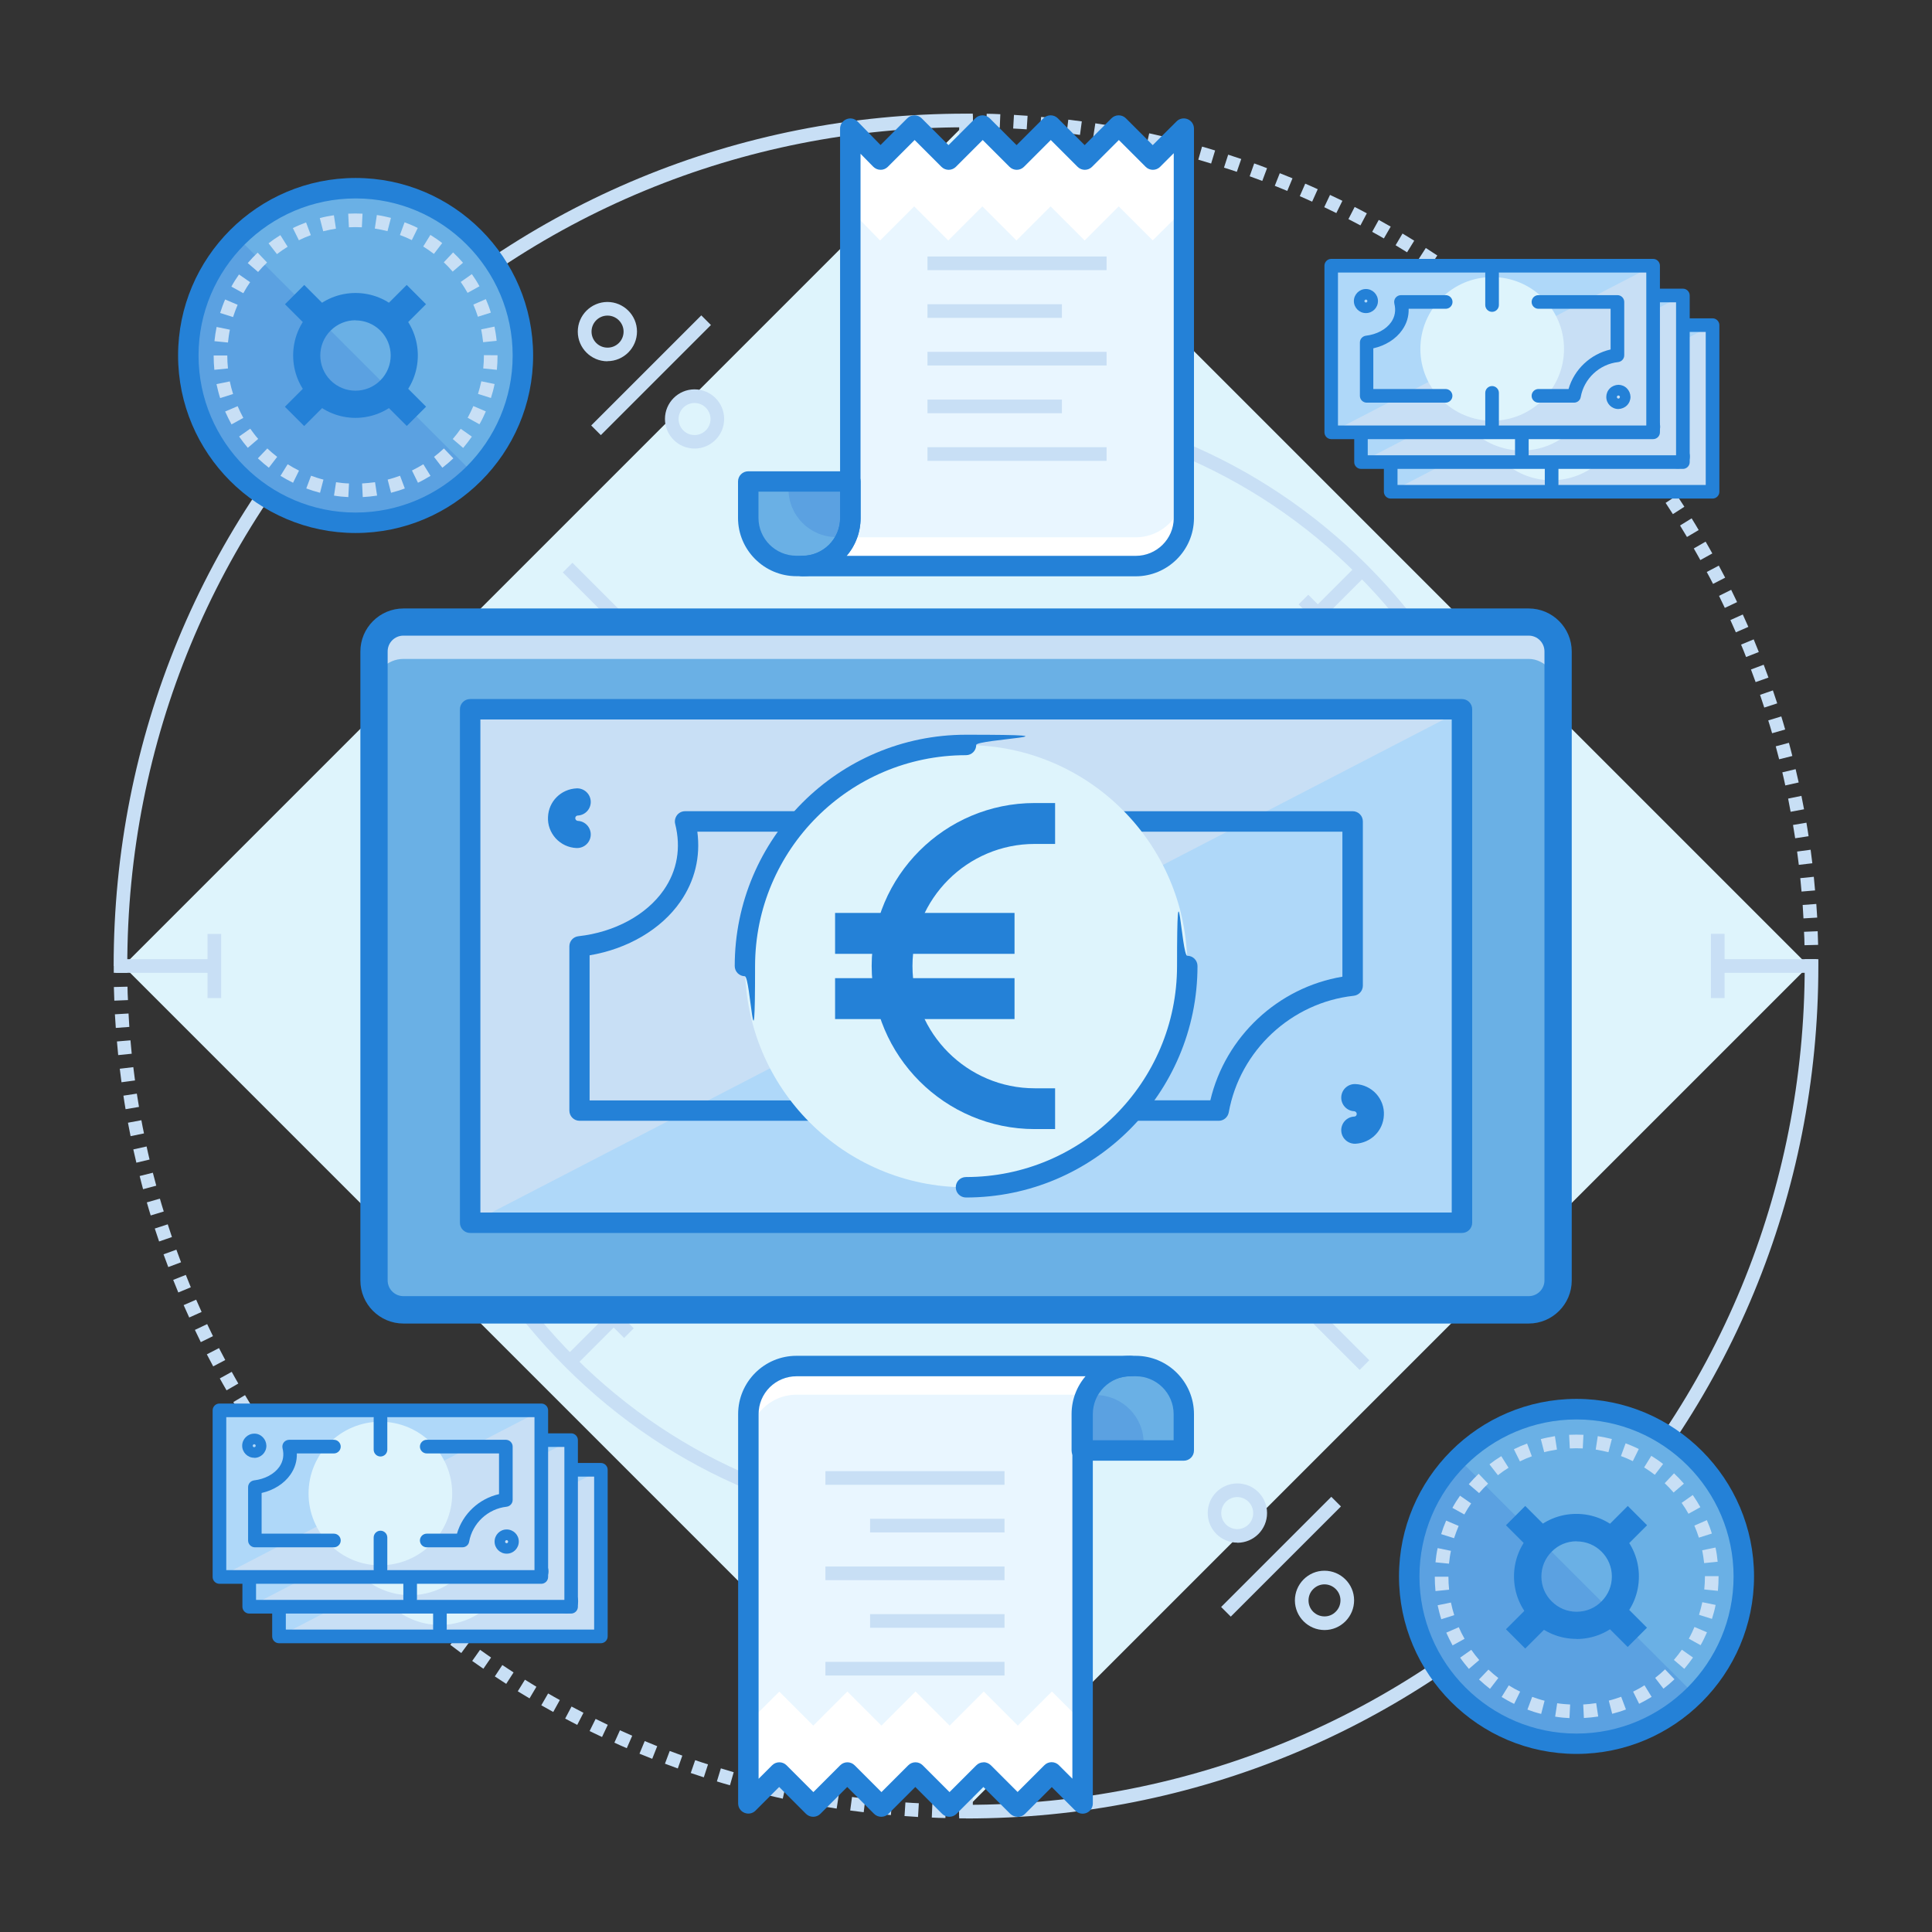 <svg xmlns="http://www.w3.org/2000/svg" viewBox="0 0 1700 1700"><rect x="0" y="0" width="1700" height="1700" fill="#333333" stroke="none"/><defs><style>      .cls-1 {        fill: #5ba1e1;      }      .cls-2 {        fill: #def4fc;      }      .cls-3 {        fill: #e9f6ff;      }      .cls-4 {        fill: #afd8f9;      }      .cls-5 {        fill: #2481d7;      }      .cls-6 {        fill: #fff;      }      .cls-7 {        fill: #6ab0e5;      }      .cls-8 {        fill: #c8dff5;      }    </style></defs><g><g id="Layer_1"><rect class="cls-2" x="325.7" y="325.6" width="1048.7" height="1048.7" transform="translate(-352.1 850) rotate(-45)"></rect><path class="cls-8" d="M1348.9,850h-12v-.4c0-130-50.7-252.2-142.7-344.1-91.9-91.9-214.1-142.4-344-142.4h-.2v-12h.2c133.1,0,258.3,51.8,352.5,145.9,94.2,94.2,146.1,219.4,146.2,352.6v.4Z"></path><path class="cls-8" d="M849.9,1348.8c-133.2,0-258.3-51.8-352.5-146-94.2-94.2-146.1-219.4-146.2-352.6v-.3h12v.3c0,130,50.7,252.2,142.7,344.1,91.9,91.9,214.1,142.4,344,142.4h.2v12h-.2Z"></path><rect class="cls-8" x="844" y="354.2" width="12" height="57.6"></rect><rect class="cls-8" x="831.3" y="405.8" width="37.4" height="12"></rect><rect class="cls-8" x="844" y="1288.2" width="12" height="57.6"></rect><rect class="cls-8" x="831.3" y="1282.2" width="37.4" height="12"></rect><rect class="cls-8" x="354.3" y="844" width="57.6" height="12"></rect><rect class="cls-8" x="405.8" y="831.3" width="12" height="37.4"></rect><rect class="cls-8" x="1288.2" y="844" width="57.6" height="12"></rect><rect class="cls-8" x="1282.2" y="831.3" width="12" height="37.4"></rect><rect class="cls-8" x="513.8" y="491" width="12" height="57.6" transform="translate(-215.3 519.8) rotate(-45)"></rect><rect class="cls-8" x="1174.2" y="1151.4" width="12" height="57.6" transform="translate(-488.8 1180.8) rotate(-45)"></rect><rect class="cls-8" x="491" y="1174.2" width="57.6" height="12" transform="translate(-682 712.6) rotate(-45)"></rect><rect class="cls-8" x="534.2" y="1141.1" width="12" height="37.4" transform="translate(-661.9 721.7) rotate(-45)"></rect><rect class="cls-8" x="1151.4" y="513.8" width="57.6" height="12" transform="translate(-21.9 986.6) rotate(-45)"></rect><rect class="cls-8" x="1153.9" y="521.5" width="12" height="37.4" transform="translate(-42 979) rotate(-45)"></rect><path class="cls-8" d="M100,850c0-200.4,77.9-388.7,219.6-530.4,141.6-141.6,329.9-219.6,530.2-219.6h.2v12h-.2c-197.1,0-382.4,76.7-521.7,216.1-139.4,139.4-216.2,324.8-216.1,521.9h-12Z"></path><path class="cls-8" d="M850.2,1600.1h-.3v-12h.3c197.1,0,382.3-76.7,521.7-216.1,139.4-139.4,216.1-324.8,216.1-522h12c0,200.4-77.9,388.8-219.6,530.5-141.6,141.6-329.9,219.6-530.2,219.6Z"></path><rect class="cls-8" x="850" y="100" width="6" height="12"></rect><path class="cls-8" d="M1587.8,831.7c0-3.9-.2-7.9-.4-11.8l12-.5c.2,4,.3,8,.4,12l-12,.3ZM1586.9,808.1c-.2-3.9-.5-7.9-.7-11.8l12-.9c.3,4,.5,8,.8,12l-12,.7ZM1585.2,784.5c-.3-3.9-.7-7.9-1.1-11.8l11.9-1.2c.4,4,.8,8,1.1,12l-11.9,1ZM1582.8,761c-.5-3.9-1-7.8-1.5-11.7l11.9-1.6c.5,4,1,7.9,1.5,11.9l-11.9,1.4ZM1579.6,737.6c-.6-3.9-1.2-7.8-1.9-11.7l11.8-2c.7,3.9,1.3,7.9,1.9,11.9l-11.8,1.8ZM1575.6,714.3c-.7-3.9-1.5-7.8-2.2-11.6l11.7-2.4c.8,3.9,1.6,7.9,2.3,11.8l-11.8,2.2ZM1570.9,691.1c-.8-3.9-1.7-7.7-2.6-11.5l11.7-2.8c.9,3.9,1.8,7.8,2.7,11.7l-11.7,2.6ZM1565.5,668.1c-1-3.8-2-7.6-3-11.4l11.6-3.1c1,3.9,2.1,7.7,3,11.6l-11.6,2.9ZM1559.3,645.2c-1.1-3.8-2.2-7.6-3.4-11.3l11.5-3.5c1.2,3.8,2.3,7.7,3.4,11.5l-11.5,3.3ZM1552.4,622.6c-1.2-3.8-2.5-7.5-3.7-11.2l11.3-3.9c1.3,3.8,2.6,7.6,3.8,11.4l-11.4,3.7ZM1544.8,600.2c-1.3-3.7-2.7-7.4-4.1-11.1l11.2-4.2c1.4,3.7,2.8,7.5,4.2,11.3l-11.3,4ZM1536.4,578.1c-1.4-3.7-2.9-7.3-4.4-10.9l11.1-4.6c1.5,3.7,3,7.4,4.5,11.1l-11.1,4.4ZM1527.4,556.4c-1.6-3.6-3.2-7.2-4.8-10.8l10.9-4.9c1.6,3.6,3.3,7.3,4.9,10.9l-11,4.8ZM1517.7,534.9c-1.7-3.6-3.4-7.1-5.1-10.6l10.7-5.3c1.8,3.6,3.5,7.2,5.2,10.8l-10.8,5.1ZM1507.3,513.7c-1.8-3.5-3.6-7-5.5-10.4l10.6-5.6c1.9,3.5,3.7,7.1,5.6,10.6l-10.7,5.5ZM1496.2,492.9c-1.9-3.4-3.8-6.9-5.8-10.3l10.4-6c2,3.5,4,6.9,5.9,10.4l-10.5,5.8ZM1484.4,472.5c-2-3.4-4.1-6.7-6.1-10.1l10.2-6.3c2.1,3.4,4.2,6.8,6.2,10.3l-10.3,6.1ZM1472,452.4c-2.1-3.3-4.3-6.6-6.4-9.9l10-6.6c2.2,3.3,4.4,6.7,6.5,10l-10.1,6.5ZM1459,432.7c-2.2-3.2-4.5-6.5-6.8-9.7l9.8-6.9c2.3,3.3,4.6,6.5,6.9,9.8l-9.9,6.8ZM1445.3,413.5c-2.3-3.2-4.7-6.3-7.1-9.5l9.5-7.2c2.4,3.2,4.8,6.4,7.2,9.6l-9.7,7.1ZM1431,394.7c-2.4-3.1-4.9-6.2-7.4-9.2l9.3-7.5c2.5,3.1,5,6.2,7.5,9.4l-9.4,7.4ZM1416.1,376.3c-2.5-3-5.1-6-7.7-9l9.1-7.8c2.6,3,5.2,6.1,7.8,9.1l-9.2,7.7ZM1400.7,358.4c-2.6-2.9-5.3-5.9-7.9-8.8l8.8-8.1c2.7,2.9,5.4,5.9,8.1,8.9l-8.9,8ZM1384.6,341c-2.7-2.9-5.5-5.7-8.2-8.5l8.5-8.4c2.8,2.9,5.6,5.7,8.4,8.6l-8.7,8.3ZM1368,324.2c-2.8-2.8-5.6-5.5-8.5-8.2l8.3-8.7c2.9,2.8,5.8,5.6,8.6,8.4l-8.4,8.5ZM1350.9,307.9c-2.9-2.7-5.8-5.3-8.8-8l8-8.9c3,2.7,5.9,5.4,8.9,8.1l-8.1,8.8ZM1333.3,292.1c-3-2.6-6-5.1-9-7.7l7.7-9.2c3.1,2.6,6.1,5.2,9.1,7.8l-7.8,9.1ZM1315.2,276.9c-3.1-2.5-6.1-4.9-9.2-7.4l7.4-9.4c3.2,2.5,6.3,5,9.4,7.5l-7.6,9.3ZM1296.6,262.2c-3.1-2.4-6.3-4.8-9.5-7.1l7.1-9.7c3.2,2.4,6.4,4.8,9.6,7.2l-7.3,9.5ZM1277.5,248.2c-3.2-2.3-6.5-4.6-9.7-6.8l6.8-9.9c3.3,2.3,6.6,4.6,9.9,6.9l-6.9,9.8ZM1258,234.8c-3.3-2.2-6.6-4.3-9.9-6.5l6.5-10.1c3.4,2.2,6.7,4.4,10.1,6.6l-6.6,10ZM1238.1,222c-3.4-2.1-6.7-4.1-10.1-6.2l6.1-10.3c3.4,2.1,6.9,4.1,10.3,6.3l-6.3,10.2ZM1217.7,209.8c-3.4-2-6.9-3.9-10.3-5.8l5.8-10.5c3.5,1.9,7,3.9,10.5,5.9l-6,10.4ZM1197,198.3c-3.5-1.9-7-3.7-10.5-5.5l5.5-10.7c3.6,1.8,7.1,3.7,10.7,5.6l-5.6,10.6ZM1175.9,187.5c-3.5-1.7-7.1-3.5-10.7-5.2l5.1-10.8c3.6,1.7,7.3,3.5,10.9,5.2l-5.3,10.7ZM1154.5,177.4c-3.6-1.6-7.2-3.2-10.8-4.8l4.8-11c3.7,1.6,7.4,3.2,11,4.9l-4.9,10.9ZM1132.7,168c-3.6-1.5-7.3-3-11-4.5l4.4-11.1c3.7,1.5,7.5,3,11.2,4.5l-4.6,11.1ZM1110.7,159.2c-3.7-1.4-7.4-2.8-11.1-4.1l4-11.3c3.8,1.4,7.6,2.7,11.3,4.2l-4.2,11.2ZM1088.3,151.2c-3.7-1.3-7.5-2.5-11.3-3.7l3.7-11.4c3.8,1.2,7.6,2.5,11.5,3.8l-3.9,11.3ZM1065.7,143.9c-3.8-1.1-7.5-2.3-11.3-3.4l3.3-11.5c3.9,1.1,7.7,2.2,11.5,3.4l-3.5,11.5ZM1043,137.4c-3.8-1-7.6-2-11.4-3l2.9-11.6c3.9,1,7.8,2,11.6,3l-3.1,11.6ZM1020.1,131.6c-3.8-.9-7.7-1.8-11.5-2.6l2.6-11.7c3.9.9,7.8,1.7,11.7,2.7l-2.8,11.7ZM997,126.5c-3.9-.8-7.7-1.5-11.6-2.2l2.2-11.8c3.9.7,7.9,1.5,11.8,2.3l-2.4,11.7ZM973.7,122.2c-3.9-.7-7.8-1.3-11.7-1.9l1.8-11.8c4,.6,7.9,1.2,11.9,1.9l-2,11.8ZM950.3,118.7c-3.9-.5-7.8-1-11.7-1.5l1.4-11.9c4,.5,8,1,11.9,1.5l-1.6,11.9ZM926.9,115.9c-3.9-.4-7.8-.8-11.8-1.1l1-11.9c4,.3,8,.7,12,1.1l-1.2,11.9ZM903.3,113.8c-3.9-.3-7.9-.5-11.8-.7l.7-12c4,.2,8,.5,12,.8l-.8,12ZM879.7,112.5c-3.9-.2-7.9-.3-11.8-.4l.3-12c4,0,8,.2,12,.4l-.5,12Z"></path><rect class="cls-8" x="1588" y="844" width="12" height="6"></rect><rect class="cls-8" x="844" y="1588" width="6" height="12"></rect><path class="cls-8" d="M831.9,1599.7c-4,0-8-.2-12-.4l.5-12c3.9.2,7.9.3,11.8.4l-.3,12ZM807.9,1598.8c-4-.2-8-.5-12-.8l.8-12c3.9.3,7.9.5,11.8.7l-.7,12ZM783.9,1597.1c-4-.3-8-.7-12-1.1l1.2-11.9c3.9.4,7.8.8,11.8,1.1l-1,11.9ZM760,1594.6c-4-.5-8-1-11.9-1.5l1.6-11.9c3.9.5,7.8,1,11.7,1.5l-1.4,11.9ZM736.2,1591.4c-4-.6-7.9-1.2-11.9-1.9l2-11.8c3.9.7,7.8,1.3,11.7,1.9l-1.8,11.8ZM712.5,1587.4c-3.9-.7-7.9-1.5-11.8-2.3l2.4-11.7c3.9.8,7.7,1.5,11.6,2.2l-2.2,11.8ZM688.9,1582.7c-3.9-.9-7.8-1.7-11.7-2.7l2.7-11.7c3.8.9,7.7,1.8,11.5,2.6l-2.6,11.7ZM665.5,1577.2c-3.9-1-7.8-2-11.6-3l3.1-11.6c3.8,1,7.6,2,11.4,3l-2.9,11.6ZM642.3,1570.9c-3.9-1.1-7.7-2.2-11.5-3.4l3.5-11.5c3.8,1.1,7.5,2.3,11.3,3.4l-3.3,11.5ZM619.3,1563.9c-3.8-1.2-7.7-2.5-11.5-3.8l3.9-11.3c3.7,1.3,7.5,2.5,11.3,3.7l-3.7,11.4ZM596.4,1556.1c-3.8-1.4-7.6-2.8-11.3-4.2l4.2-11.2c3.7,1.4,7.4,2.8,11.1,4.1l-4,11.3ZM573.9,1547.6c-3.7-1.5-7.5-3-11.2-4.5l4.6-11.1c3.6,1.5,7.3,3,11,4.5l-4.4,11.1ZM551.6,1538.3c-3.7-1.6-7.4-3.2-11-4.9l4.9-10.9c3.6,1.6,7.2,3.2,10.8,4.8l-4.8,11ZM529.7,1528.4c-3.6-1.7-7.3-3.5-10.9-5.2l5.3-10.7c3.5,1.7,7.1,3.5,10.7,5.2l-5.1,10.8ZM508,1517.8c-3.6-1.8-7.1-3.7-10.7-5.6l5.6-10.6c3.5,1.9,7,3.7,10.5,5.5l-5.5,10.7ZM486.8,1506.4c-3.5-1.9-7-3.9-10.5-5.9l6-10.4c3.4,2,6.9,3.9,10.3,5.8l-5.8,10.5ZM465.9,1494.4c-3.4-2.1-6.9-4.1-10.3-6.2l6.3-10.2c3.4,2.1,6.7,4.1,10.1,6.2l-6.1,10.3ZM445.5,1481.7c-3.4-2.2-6.7-4.4-10.1-6.6l6.6-10c3.3,2.2,6.6,4.3,9.9,6.5l-6.5,10.1ZM425.4,1468.4c-3.3-2.3-6.6-4.6-9.9-6.9l6.9-9.8c3.2,2.3,6.4,4.5,9.7,6.8l-6.8,9.9ZM405.8,1454.5c-3.2-2.4-6.4-4.8-9.6-7.2l7.3-9.5c3.1,2.4,6.3,4.8,9.5,7.1l-7.1,9.6ZM386.7,1439.9c-3.2-2.5-6.3-5-9.4-7.5l7.6-9.3c3.1,2.5,6.1,5,9.2,7.4l-7.4,9.4ZM368,1424.7c-3.1-2.6-6.1-5.2-9.1-7.8l7.9-9.1c3,2.6,6,5.1,9,7.7l-7.7,9.2ZM349.8,1409c-3-2.7-5.9-5.4-8.9-8.1l8.1-8.8c2.9,2.7,5.8,5.3,8.7,8l-8,8.9ZM332.2,1392.7c-2.9-2.8-5.8-5.6-8.6-8.4l8.4-8.5c2.8,2.8,5.6,5.5,8.5,8.2l-8.3,8.7ZM315.1,1375.8c-2.8-2.9-5.6-5.7-8.4-8.6l8.7-8.3c2.7,2.9,5.5,5.7,8.2,8.5l-8.5,8.4ZM298.5,1358.4c-2.7-2.9-5.4-5.9-8.1-8.9l8.9-8c2.6,2.9,5.3,5.9,7.9,8.8l-8.8,8.1ZM282.5,1340.5c-2.6-3-5.2-6.1-7.8-9.1l9.2-7.7c2.5,3,5.1,6,7.7,9l-9.1,7.8ZM267.1,1322.1c-2.5-3.1-5-6.2-7.5-9.4l9.4-7.4c2.4,3.1,4.9,6.2,7.4,9.2l-9.3,7.5ZM252.3,1303.2c-2.4-3.2-4.8-6.4-7.2-9.6l9.7-7.1c2.3,3.2,4.7,6.3,7.1,9.5l-9.5,7.2ZM238.1,1283.9c-2.3-3.3-4.6-6.5-6.9-9.8l9.9-6.8c2.2,3.2,4.5,6.5,6.8,9.7l-9.8,6.9ZM224.5,1264.1c-2.2-3.3-4.4-6.7-6.5-10l10.1-6.5c2.1,3.3,4.3,6.6,6.4,9.9l-10,6.6ZM211.5,1243.9c-2.1-3.4-4.2-6.8-6.2-10.2l10.3-6.1c2,3.4,4.1,6.7,6.1,10.1l-10.2,6.3ZM199.3,1223.3c-2-3.5-4-6.9-5.9-10.4l10.5-5.8c1.9,3.4,3.8,6.9,5.8,10.3l-10.4,6ZM187.6,1202.3c-1.9-3.5-3.7-7.1-5.6-10.6l10.7-5.5c1.8,3.5,3.6,7,5.5,10.5l-10.6,5.6ZM176.7,1181c-1.8-3.6-3.5-7.2-5.2-10.8l10.8-5.1c1.7,3.6,3.4,7.1,5.1,10.6l-10.8,5.3ZM166.5,1159.3c-1.6-3.6-3.3-7.3-4.9-10.9l11-4.8c1.6,3.6,3.2,7.2,4.8,10.8l-10.9,4.9ZM156.9,1137.3c-1.5-3.7-3-7.4-4.5-11.1l11.1-4.4c1.4,3.6,2.9,7.3,4.4,10.9l-11.1,4.6ZM148.1,1115c-1.4-3.7-2.8-7.5-4.2-11.3l11.3-4.1c1.3,3.7,2.7,7.4,4.1,11.1l-11.2,4.2ZM140,1092.4c-1.3-3.8-2.6-7.6-3.8-11.4l11.4-3.7c1.2,3.8,2.5,7.5,3.7,11.2l-11.3,3.9ZM132.6,1069.5c-1.2-3.8-2.3-7.7-3.4-11.5l11.5-3.3c1.1,3.8,2.2,7.6,3.4,11.3l-11.5,3.5ZM125.9,1046.4c-1-3.9-2.1-7.7-3-11.6l11.6-2.9c1,3.8,2,7.6,3,11.4l-11.6,3.1ZM120,1023.1c-.9-3.9-1.8-7.8-2.7-11.7l11.7-2.6c.8,3.9,1.7,7.7,2.6,11.5l-11.7,2.8ZM114.9,999.7c-.8-3.9-1.6-7.9-2.3-11.8l11.8-2.2c.7,3.9,1.5,7.8,2.3,11.6l-11.7,2.4ZM110.5,976c-.7-3.9-1.3-7.9-1.9-11.9l11.8-1.8c.6,3.9,1.2,7.8,1.9,11.7l-11.8,2ZM106.9,952.3c-.5-4-1-7.9-1.5-11.9l11.9-1.4c.5,3.9,1,7.8,1.5,11.7l-11.9,1.6ZM104,928.4c-.4-4-.8-8-1.1-12l11.9-1c.3,3.9.7,7.9,1.1,11.8l-11.9,1.2ZM101.9,904.5c-.3-4-.5-8-.8-12l12-.7c.2,3.9.5,7.9.7,11.8l-12,.9ZM100.6,880.5c-.2-4-.3-8-.4-12l12-.3c0,3.9.2,7.9.4,11.8l-12,.5Z"></path><rect class="cls-8" x="100.1" y="850" width="12" height="6"></rect><rect class="cls-8" x="101.7" y="844" width="86.9" height="12"></rect><rect class="cls-8" x="182.6" y="821.8" width="12" height="56.4"></rect><rect class="cls-8" x="1511.5" y="844" width="86.9" height="12"></rect><rect class="cls-8" x="1505.5" y="821.7" width="12" height="56.5"></rect><rect class="cls-8" x="844" y="1511.4" width="12" height="86.9"></rect><rect class="cls-8" x="821.8" y="1505.4" width="56.5" height="12"></rect><rect class="cls-8" x="844" y="101.6" width="12" height="86.9"></rect><rect class="cls-8" x="821.8" y="182.5" width="56.4" height="12"></rect><rect class="cls-8" x="308.1" y="1342.4" width="86.9" height="12" transform="translate(-850.3 643.1) rotate(-45)"></rect><rect class="cls-8" x="1305" y="345.5" width="86.9" height="12" transform="translate(146.6 1056.9) rotate(-45)"></rect><rect class="cls-8" x="1342.5" y="1305" width="12" height="86.9" transform="translate(-558.5 1348) rotate(-45)"></rect><rect class="cls-8" x="1289.5" y="1311.7" width="56.5" height="12" transform="translate(-545.8 1317.7) rotate(-45)"></rect><rect class="cls-8" x="345.6" y="308.1" width="12" height="86.9" transform="translate(-145.6 351.6) rotate(-45)"></rect><rect class="cls-8" x="354.1" y="376.3" width="56.4" height="12" transform="translate(-158.3 382.3) rotate(-45)"></rect><rect class="cls-4" x="1223.7" y="286.1" width="283.2" height="146.6"></rect><polygon class="cls-8" points="1506.9 286.1 1223.7 432.7 1506.9 432.7 1506.9 286.1"></polygon><path class="cls-2" d="M1365.3,422.6c-34.9,0-63.2-28.3-63.2-63.2s28.3-63.2,63.2-63.2c34.9,0,63.2,28.3,63.2,63.2h0c0,34.9-28.2,63.1-63.1,63.2h0Z"></path><path class="cls-5" d="M1506.9,438.7h-283.2c-3.3,0-6-2.7-6-6v-146.6c0-3.3,2.7-6,6-6h283.2c3.3,0,6,2.7,6,6v146.6c0,3.3-2.7,6-6,6ZM1229.7,426.7h271.2v-134.6h-271.2v134.6Z"></path><path class="cls-5" d="M1324.5,406.6h-69.6c-3.3,0-6-2.7-6-6v-46.8c0-3.1,2.3-5.6,5.3-6,9.4-1.1,17.7-5.5,22.1-11.9,3.4-4.9,4.3-10.4,2.8-16.4-.4-1.8,0-3.7,1.1-5.1,1.1-1.5,2.9-2.3,4.7-2.3h39.4c3.3,0,6,2.7,6,6s-2.7,6-6,6h-32.6c.2,6.7-1.7,13.1-5.7,18.7-5.5,7.9-14.7,13.7-25.3,16.1v35.7h63.6c3.3,0,6,2.7,6,6s-2.7,6-6,6Z"></path><path class="cls-5" d="M1437.4,406.6h-31.3c-3.3,0-6-2.7-6-6s2.7-6,6-6h26.6c5-17.4,19.3-30.8,37-34.8v-35.7h-63.5c-3.3,0-6-2.7-6-6s2.7-6,6-6h69.5c3.3,0,6,2.7,6,6v46.8c0,3.1-2.3,5.6-5.3,6-16.5,1.8-30.1,14.5-33,30.8-.5,2.9-3,4.9-5.9,4.9Z"></path><path class="cls-5" d="M1254.2,327.8c-5.9,0-10.6-4.8-10.6-10.6s4.8-10.6,10.6-10.6,10.6,4.8,10.6,10.6-4.8,10.6-10.6,10.6ZM1254.2,315.8c-.7,0-1.3.6-1.3,1.3s.6,1.3,1.3,1.3,1.3-.6,1.3-1.3-.6-1.3-1.3-1.3Z"></path><path class="cls-5" d="M1476.3,412.3c-5.9,0-10.6-4.8-10.6-10.6s4.8-10.6,10.6-10.6h0c5.8,0,10.5,4.7,10.6,10.5h0c0,6-4.8,10.7-10.6,10.7ZM1475,401.6c0,.8.6,1.4,1.4,1.4h0c.7,0,1.3-.6,1.3-1.3s-.6-1.3-1.3-1.3-1.3.6-1.3,1.3Z"></path><path class="cls-5" d="M1365.3,365.4c-12,0-21.8-9.7-21.8-21.7v-6c0-5.9,2.3-11.4,6.4-15.5,4.1-4.1,9.6-6.4,15.4-6.4h0c12,0,21.8,9.8,21.8,21.8s-2.7,6-6,6-6-2.7-6-6c0-5.4-4.4-9.8-9.8-9.9h0c-2.6,0-5.1,1-7,2.9-1.9,1.9-2.9,4.3-2.9,7v6c0,5.4,4.5,9.8,9.9,9.8,0,0,0,0,0,0,3.3,0,6,2.7,6,6,0,3.3-2.7,6-6,6h0Z"></path><path class="cls-5" d="M1365.3,403c-5.9,0-11.4-2.3-15.5-6.4-4.1-4.1-6.4-9.6-6.4-15.5,0-3.3,2.7-6,6-6h0c3.3,0,6,2.7,6,6,0,2.6,1,5.1,2.9,7,1.9,1.9,4.3,2.9,7,2.9,5.5,0,9.9-4.4,9.9-9.9v-6c0-5.3-4.5-9.7-9.8-9.7-3.3,0-6-2.7-6-6,0-3.3,2.7-6,6-6h0c11.9,0,21.7,9.7,21.8,21.7v6c0,12.1-9.8,21.9-21.8,21.9Z"></path><path class="cls-5" d="M1365.3,326.7c-3.3,0-6-2.7-6-6v-27.9c0-3.3,2.7-6,6-6s6,2.7,6,6v27.9c0,3.3-2.7,6-6,6Z"></path><path class="cls-5" d="M1365.3,432c-3.3,0-6-2.7-6-6v-27.9c0-3.3,2.7-6,6-6s6,2.7,6,6v27.9c0,3.3-2.7,6-6,6Z"></path><rect class="cls-4" x="1197.5" y="259.9" width="283.2" height="146.6"></rect><polygon class="cls-8" points="1480.8 259.9 1197.5 406.6 1480.8 406.6 1480.8 259.9"></polygon><path class="cls-2" d="M1339.1,396.4c-34.9,0-63.2-28.2-63.2-63.1,0-34.9,28.2-63.2,63.1-63.2,34.9,0,63.2,28.2,63.2,63.1h0c0,34.9-28.3,63.2-63.1,63.2Z"></path><path class="cls-5" d="M1480.8,412.6h-283.2c-3.3,0-6-2.7-6-6v-146.6c0-3.3,2.7-6,6-6h283.2c3.3,0,6,2.7,6,6v146.6c0,3.3-2.7,6-6,6ZM1203.5,400.6h271.3v-134.6h-271.3v134.6Z"></path><path class="cls-5" d="M1298.3,380.5h-69.6c-3.3,0-6-2.7-6-6v-46.9c0-3.1,2.3-5.6,5.3-6,9.4-1,17.7-5.5,22.2-11.9,3.3-4.8,4.3-10.5,2.8-16.4-.4-1.8,0-3.7,1.1-5.1,1.1-1.5,2.9-2.3,4.7-2.3h39.4c3.3,0,6,2.7,6,6s-2.7,6-6,6h-32.6c.2,6.7-1.7,13-5.7,18.7-5.5,7.9-14.7,13.7-25.3,16.1v35.8h63.6c3.3,0,6,2.7,6,6s-2.7,6-6,6Z"></path><path class="cls-5" d="M1411.2,380.5h-31.3c-3.3,0-6-2.7-6-6s2.7-6,6-6h26.6c5-17.4,19.4-30.8,37-34.8v-35.8h-63.6c-3.3,0-6-2.7-6-6s2.7-6,6-6h69.6c3.3,0,6,2.7,6,6v46.9c0,3.1-2.3,5.6-5.3,6-16.5,1.8-30.1,14.4-33,30.8-.5,2.9-3,4.9-5.9,4.9Z"></path><path class="cls-5" d="M1228,301.6c-5.9,0-10.6-4.8-10.6-10.6s4.8-10.6,10.6-10.6,10.6,4.8,10.6,10.6-4.8,10.6-10.6,10.6ZM1228,289.7c-.7,0-1.3.6-1.3,1.3s.6,1.3,1.3,1.3,1.3-.6,1.3-1.3-.6-1.3-1.3-1.3Z"></path><path class="cls-5" d="M1450.2,386.1c-5.9,0-10.6-4.8-10.6-10.6s4.8-10.6,10.6-10.6,10.6,4.8,10.6,10.6-4.8,10.6-10.6,10.6ZM1450.2,374.1c-.7,0-1.3.6-1.3,1.3s.6,1.3,1.3,1.3,1.3-.6,1.3-1.3-.6-1.3-1.3-1.3Z"></path><path class="cls-5" d="M1339.2,339.4c-12,0-21.8-9.8-21.8-21.8v-6c0-12,9.8-21.7,21.7-21.8,12,0,21.8,9.8,21.9,21.8,0,3.3-2.7,6-6,6h0c-3.3,0-6-2.7-6-6,0-5.4-4.4-9.8-9.9-9.8-5.4,0-9.8,4.4-9.8,9.8v6c0,5.4,4.4,9.9,9.9,9.9s6,2.7,6,6-2.7,6-6,6Z"></path><path class="cls-5" d="M1339.2,376.8c-5.9,0-11.4-2.3-15.5-6.4-4.1-4.1-6.4-9.6-6.4-15.5,0-3.3,2.7-6,6-6h0c3.3,0,6,2.7,6,6,0,2.6,1,5.1,2.9,7s4.3,2.9,7,2.9c5.4,0,9.9-4.4,9.9-9.9v-6c0-5.4-4.4-9.8-9.9-9.9-3.3,0-6-2.7-6-6,0-3.3,2.7-6,6-6h0c12,0,21.8,9.8,21.8,21.8v6c0,12-9.8,21.8-21.8,21.9Z"></path><path class="cls-5" d="M1339.1,300.5c-3.3,0-6-2.7-6-6v-27.9c0-3.3,2.7-6,6-6s6,2.7,6,6v27.9c0,3.3-2.7,6-6,6Z"></path><path class="cls-5" d="M1339.1,405.8c-3.3,0-6-2.7-6-6v-27.9c0-3.3,2.7-6,6-6s6,2.7,6,6v27.9c0,3.3-2.7,6-6,6Z"></path><rect class="cls-4" x="1171.3" y="233.8" width="283.2" height="146.6"></rect><polygon class="cls-8" points="1454.6 233.8 1171.3 380.4 1454.6 380.4 1454.6 233.8"></polygon><path class="cls-2" d="M1313,370.2c-34.9,0-63.2-28.3-63.2-63.2s28.3-63.2,63.2-63.2c34.9,0,63.2,28.3,63.2,63.2s-28.3,63.2-63.2,63.2h0Z"></path><path class="cls-5" d="M1454.6,386.4h-283.2c-3.3,0-6-2.7-6-6v-146.6c0-3.3,2.7-6,6-6h283.2c3.3,0,6,2.7,6,6v146.6c0,3.3-2.7,6-6,6ZM1177.3,374.4h271.3v-134.6h-271.3v134.6Z"></path><path class="cls-5" d="M1272.2,354.3h-69.6c-3.3,0-6-2.7-6-6v-46.9c0-3.1,2.3-5.6,5.3-6,9.4-1.1,17.7-5.5,22.2-11.9,3.4-4.9,4.3-10.4,2.8-16.4-.4-1.8,0-3.7,1.1-5.1s2.9-2.3,4.7-2.3h39.4c3.3,0,6,2.7,6,6s-2.7,6-6,6h-32.6c.2,6.7-1.7,13-5.7,18.7-5.5,7.9-14.7,13.7-25.4,16.1v35.8h63.6c3.3,0,6,2.7,6,6s-2.7,6-6,6Z"></path><path class="cls-5" d="M1385,354.3h-31.3c-3.3,0-6-2.7-6-6s2.7-6,6-6h26.5c5-17.4,19.4-30.8,37-34.8v-35.8h-63.5c-3.3,0-6-2.7-6-6s2.7-6,6-6h69.5c3.3,0,6,2.7,6,6v46.9c0,3.1-2.3,5.6-5.3,6-16.5,1.8-30.1,14.5-33,30.8-.5,2.9-3,4.9-5.9,4.9Z"></path><path class="cls-5" d="M1201.9,275.5c-5.9,0-10.6-4.8-10.6-10.6s4.8-10.6,10.6-10.6h0c5.8,0,10.5,4.7,10.6,10.5h0c0,6-4.8,10.7-10.6,10.7ZM1200.5,264.8c0,.8.7,1.4,1.4,1.4h0c.7,0,1.3-.6,1.3-1.3s-.6-1.3-1.3-1.3-1.3.6-1.3,1.3Z"></path><path class="cls-5" d="M1424,359.9c-5.8,0-10.6-4.7-10.6-10.6,0-2.8,1.1-5.5,3.1-7.5,2-2,4.7-3.1,7.5-3.2h0c2.8,0,5.5,1.1,7.5,3.1,2,2,3.1,4.6,3.2,7.5h-6c0,0,6,0,6,0,0,2.8-1.1,5.5-3.1,7.5-2,2-4.7,3.1-7.5,3.2h0ZM1422.7,349.3c0,.4.2.7.4,1,.3.3.6.4,1,.4.3,0,.7-.1.9-.4.2-.3.4-.6.4-1,0-.7-.6-1.3-1.3-1.3h0c-.4,0-.7.1-1,.4-.2.2-.4.6-.4.9ZM1422.7,349.3h0,0Z"></path><path class="cls-5" d="M1312.9,274.4c-3.3,0-6-2.7-6-6v-27.9c0-3.3,2.7-6,6-6s6,2.7,6,6v27.9c0,3.3-2.7,6-6,6Z"></path><path class="cls-5" d="M1312.9,379.6c-3.3,0-6-2.7-6-6v-27.9c0-3.3,2.7-6,6-6s6,2.7,6,6v27.9c0,3.3-2.7,6-6,6Z"></path><rect class="cls-4" x="245.5" y="1293.3" width="283.2" height="146.6"></rect><polygon class="cls-8" points="528.7 1293.3 245.5 1439.9 528.7 1439.9 528.7 1293.3"></polygon><path class="cls-2" d="M387.1,1429.8c-34.9,0-63.2-28.3-63.2-63.2,0-34.9,28.3-63.2,63.2-63.2s63.2,28.3,63.2,63.2h0c0,34.9-28.3,63.2-63.2,63.2Z"></path><path class="cls-5" d="M528.7,1445.9H245.5c-3.3,0-6-2.7-6-6v-146.6c0-3.3,2.7-6,6-6h283.2c3.3,0,6,2.7,6,6v146.6c0,3.3-2.7,6-6,6ZM251.5,1433.9h271.3v-134.6H251.5v134.6Z"></path><path class="cls-5" d="M346.3,1413.9h-69.4c-3.3,0-6-2.7-6-6v-46.9c0-3.1,2.3-5.6,5.3-6,9.3-1.1,17.6-5.5,22-11.9,3.3-4.8,4.3-10.5,2.8-16.4-.4-1.8,0-3.7,1.1-5.1,1.1-1.5,2.9-2.3,4.7-2.3h39.5c3.3,0,6,2.7,6,6s-2.7,6-6,6h-32.6c.2,6.7-1.7,13.1-5.6,18.7-5.5,7.9-14.6,13.7-25.2,16.1v35.8h63.4c3.3,0,6,2.7,6,6s-2.7,6-6,6Z"></path><path class="cls-5" d="M459.2,1413.9h-31.3c-3.3,0-6-2.7-6-6s2.7-6,6-6h26.5c5-17.4,19.4-30.8,37-34.8v-35.8h-63.5c-3.3,0-6-2.7-6-6s2.7-6,6-6h69.5c3.3,0,6,2.7,6,6v46.9c0,3.1-2.3,5.6-5.3,6-16.5,1.8-30.1,14.5-33,30.8-.5,2.8-3,4.9-5.9,4.9Z"></path><path class="cls-5" d="M276.1,1335c-5.9,0-10.6-4.8-10.6-10.6,0-2.9,1.1-5.5,3.1-7.5s4.7-3.1,7.5-3.1h0c5.9,0,10.6,4.8,10.6,10.6h0c0,5.9-4.8,10.6-10.6,10.7h0ZM274.8,1324.4c0,.7.6,1.3,1.4,1.3h0c.3,0,.7-.1.9-.4.3-.3.4-.6.4-1,0-.7-.6-1.3-1.3-1.3h0c-.7,0-1.3.6-1.3,1.3Z"></path><path class="cls-5" d="M498.1,1419.5c-5.9,0-10.6-4.8-10.6-10.6s4.8-10.6,10.6-10.6c5.8,0,10.6,4.8,10.6,10.6h0c0,5.9-4.8,10.7-10.6,10.7ZM499.5,1408.9h-2.7c0,.7.6,1.3,1.3,1.3h0c.8,0,1.4-.6,1.4-1.3ZM498.1,1407.5c-.7,0-1.3.6-1.3,1.3h2.7c0-.7-.6-1.3-1.3-1.3Z"></path><path class="cls-5" d="M387.1,1372.7c-12.1,0-21.9-9.8-21.8-21.9v-6c0-12,9.8-21.8,21.8-21.8s21.8,9.8,21.8,21.8-2.7,6-6,6-6-2.7-6-6c0-5.4-4.4-9.9-9.9-9.9s-9.9,4.4-9.9,9.9v6c0,5.4,4.4,9.9,9.8,9.9,3.3,0,6,2.7,6,6s-2.7,6-6,6Z"></path><path class="cls-5" d="M387.1,1410.2c-12.1,0-21.9-9.8-21.9-21.9,0-3.3,2.7-6,6-6h0c3.3,0,6,2.7,6,6,0,5.4,4.4,9.9,9.8,9.9,5.4,0,9.9-4.4,9.9-9.9v-6c0-5.4-4.4-9.9-9.9-9.9s-6-2.7-6-6,2.7-6,6-6c12,0,21.8,9.8,21.8,21.8v6c0,12-9.8,21.8-21.8,21.9Z"></path><path class="cls-5" d="M387.1,1333.9c-3.3,0-6-2.7-6-6v-27.9c0-3.3,2.7-6,6-6s6,2.7,6,6v27.9c0,3.3-2.7,6-6,6Z"></path><path class="cls-5" d="M387.1,1439.2c-3.3,0-6-2.7-6-6v-27.9c0-3.3,2.7-6,6-6s6,2.7,6,6v27.9c0,3.3-2.7,6-6,6Z"></path><rect class="cls-4" x="219.3" y="1267.1" width="283.2" height="146.6"></rect><polygon class="cls-8" points="502.5 1267.1 219.3 1413.8 502.5 1413.8 502.5 1267.1"></polygon><path class="cls-2" d="M360.9,1403.6c-34.9,0-63.2-28.3-63.2-63.2s28.3-63.2,63.2-63.2,63.2,28.3,63.2,63.2h0c0,34.9-28.3,63.2-63.1,63.2h0Z"></path><path class="cls-5" d="M502.6,1419.8H219.3c-3.3,0-6-2.7-6-6v-146.6c0-3.3,2.7-6,6-6h283.2c3.3,0,6,2.7,6,6v146.6c0,3.3-2.7,6-6,6ZM225.3,1407.8h271.3v-134.6H225.3v134.6Z"></path><path class="cls-5" d="M320.1,1387.7h-69.5c-3.3,0-6-2.7-6-6v-46.9c0-3.1,2.3-5.6,5.3-6,9.4-1.1,17.7-5.5,22.2-11.9,3.4-4.9,4.3-10.4,2.8-16.4-.4-1.8,0-3.7,1.1-5.1s2.9-2.3,4.7-2.3h39.3c3.3,0,6,2.7,6,6s-2.7,6-6,6h-32.5c.2,6.7-1.7,13-5.7,18.7-5.5,7.9-14.7,13.7-25.3,16.1v35.8h63.5c3.3,0,6,2.7,6,6s-2.7,6-6,6Z"></path><path class="cls-5" d="M433,1387.7h-31.3c-3.3,0-6-2.7-6-6s2.7-6,6-6h26.6c5-17.4,19.3-30.8,37-34.8v-35.8h-63.5c-3.3,0-6-2.7-6-6s2.7-6,6-6h69.5c3.3,0,6,2.7,6,6v46.9c0,3.1-2.3,5.6-5.3,6-16.5,1.8-30.1,14.5-33,30.8-.5,2.9-3,4.9-5.9,4.9Z"></path><path class="cls-5" d="M249.8,1308.8c-5.9,0-10.6-4.8-10.6-10.6s4.8-10.6,10.6-10.6,10.6,4.8,10.6,10.6-4.8,10.6-10.6,10.6ZM249.8,1296.9c-.7,0-1.3.6-1.3,1.3s.6,1.3,1.3,1.3,1.3-.6,1.3-1.3-.6-1.3-1.3-1.3Z"></path><path class="cls-5" d="M472,1393.3c-5.9,0-10.6-4.8-10.6-10.6s4.8-10.6,10.6-10.6,10.6,4.8,10.6,10.6-4.8,10.6-10.6,10.6ZM472,1381.3c-.7,0-1.3.6-1.3,1.3s.6,1.3,1.3,1.3,1.3-.6,1.3-1.3-.6-1.3-1.3-1.3Z"></path><path class="cls-5" d="M360.8,1346.6c-12,0-21.8-9.8-21.8-21.8v-6c0-12.1,9.8-21.9,21.8-21.9,12.1,0,21.9,9.8,21.8,21.9,0,3.3-2.7,6-6,6h0c-3.3,0-6-2.7-6-6,0-5.4-4.4-9.9-9.8-9.9-5.5,0-9.9,4.4-9.9,9.9v6c0,5.4,4.4,9.9,9.9,9.9s6,2.7,6,6-2.7,6-6,6Z"></path><path class="cls-5" d="M360.9,1384.2c-5.9,0-11.4-2.3-15.5-6.4-4.1-4.1-6.4-9.6-6.4-15.5,0-3.3,2.7-6,6-6h0c3.3,0,6,2.7,6,6,0,2.6,1,5.1,2.9,7,1.9,1.9,4.3,2.9,7,2.9,5.4,0,9.8-4.5,9.8-9.9v-6c0-5.4-4.4-9.9-9.9-9.9s-6-2.7-6-6,2.7-6,6-6c12,0,21.8,9.8,21.8,21.8v6c0,12-9.7,21.8-21.7,21.9Z"></path><path class="cls-5" d="M360.9,1307.7c-3.3,0-6-2.7-6-6v-27.9c0-3.3,2.7-6,6-6s6,2.7,6,6v27.9c0,3.3-2.7,6-6,6Z"></path><path class="cls-5" d="M360.9,1413c-3.3,0-6-2.7-6-6v-27.9c0-3.3,2.7-6,6-6s6,2.7,6,6v27.9c0,3.3-2.7,6-6,6Z"></path><rect class="cls-4" x="193.1" y="1241" width="283.2" height="146.6"></rect><polygon class="cls-8" points="476.3 1241 193.1 1387.6 476.3 1387.6 476.3 1241"></polygon><path class="cls-2" d="M334.7,1377.4c-34.9,0-63.2-28.3-63.2-63.2,0-34.9,28.3-63.2,63.2-63.2,34.9,0,63.2,28.3,63.2,63.2,0,0,0,0,0,0,0,34.8-28.3,63.1-63.2,63.1Z"></path><path class="cls-5" d="M476.3,1393.6H193.1c-3.3,0-6-2.7-6-6v-146.6c0-3.3,2.7-6,6-6h283.2c3.3,0,6,2.7,6,6v146.6c0,3.3-2.7,6-6,6ZM199.1,1381.6h271.2v-134.6H199.1v134.6Z"></path><path class="cls-5" d="M293.9,1361.5h-69.6c-3.3,0-6-2.7-6-6v-46.9c0-3.1,2.3-5.6,5.3-6,9.4-1.1,17.7-5.5,22.2-11.9,3.4-4.9,4.3-10.4,2.8-16.4-.4-1.8,0-3.7,1.1-5.1s2.9-2.3,4.7-2.3h39.4c3.3,0,6,2.7,6,6s-2.7,6-6,6h-32.6c.2,6.7-1.7,13-5.7,18.7-5.5,7.9-14.7,13.7-25.3,16.1v35.8h63.6c3.3,0,6,2.7,6,6s-2.7,6-6,6Z"></path><path class="cls-5" d="M406.8,1361.5h-31.3c-3.3,0-6-2.7-6-6s2.7-6,6-6h26.6c5-17.4,19.4-30.8,37-34.8v-35.8h-63.6c-3.3,0-6-2.7-6-6s2.7-6,6-6h69.6c3.3,0,6,2.7,6,6v46.9c0,3.1-2.3,5.6-5.3,6-16.5,1.8-30.1,14.5-33,30.8-.5,2.9-3,4.9-5.9,4.9Z"></path><path class="cls-5" d="M223.7,1282.7c-5.9,0-10.6-4.8-10.6-10.6s4.8-10.6,10.6-10.6c2.9-.1,5.5,1.1,7.5,3.1,2,2,3.1,4.6,3.2,7.5h0c0,6-4.8,10.7-10.6,10.7ZM222.3,1272c0,.4.2.7.4,1,.3.3.7.5,1,.4h0c.7,0,1.3-.6,1.3-1.3s-.6-1.3-1.3-1.3-1.3.6-1.3,1.3Z"></path><path class="cls-5" d="M445.8,1367.1c-5.8,0-10.6-4.7-10.6-10.6,0-5.9,4.7-10.7,10.6-10.7,5.9,0,10.7,4.7,10.7,10.6,0,5.9-4.7,10.7-10.6,10.7h0ZM444.4,1356.5c0,.7.6,1.4,1.4,1.4.7,0,1.3-.6,1.3-1.4,0-.7-.6-1.3-1.3-1.3h0c-.7,0-1.3.6-1.3,1.3ZM444.4,1356.5h0,0ZM456.4,1356.5h0,0Z"></path><path class="cls-5" d="M334.8,1281.6c-3.3,0-6-2.7-6-6v-27.9c0-3.3,2.7-6,6-6s6,2.7,6,6v27.9c0,3.3-2.7,6-6,6Z"></path><path class="cls-5" d="M334.8,1386.8c-3.3,0-6-2.7-6-6v-27.9c0-3.3,2.7-6,6-6s6,2.7,6,6v27.9c0,3.3-2.7,6-6,6Z"></path><path class="cls-1" d="M460,312.8c0,81.3-65.9,147.2-147.2,147.2s-147.2-65.9-147.2-147.2c0-81.3,65.9-147.2,147.2-147.2h0c81.3,0,147.2,65.9,147.2,147.2Z"></path><path class="cls-7" d="M416.9,208.9c-57.5-57.4-150.6-57.4-208,0l208.2,208.2c57.4-57.5,57.4-150.7-.1-208.2Z"></path><path class="cls-5" d="M312.9,469c-86.1,0-156.2-70.1-156.2-156.2s70.1-156.2,156.2-156.2,156.2,70.1,156.2,156.2-70.1,156.2-156.2,156.2ZM312.9,174.6c-76.2,0-138.2,62-138.2,138.2s62,138.2,138.2,138.2,138.2-62,138.2-138.2-62-138.2-138.2-138.2Z"></path><path class="cls-8" d="M306.5,437.4c-4.2-.2-8.4-.6-12.6-1.3l1.8-11.8c3.7.6,7.6,1,11.4,1.1l-.6,12ZM319.2,437.4l-.6-12c3.8-.2,7.6-.6,11.4-1.1l1.8,11.8c-4.1.6-8.4,1.1-12.6,1.3ZM344.1,433.6l-3-11.6c3.7-.9,7.3-2.1,10.9-3.4l4.2,11.2c-3.9,1.5-8,2.7-12.1,3.8ZM281.6,433.6c-4.1-1.1-8.1-2.3-12.1-3.8l4.2-11.2c3.6,1.3,7.2,2.5,10.9,3.4l-3,11.6ZM367.8,424.8l-5.3-10.8c3.4-1.7,6.8-3.5,10-5.5l6.3,10.2c-3.6,2.2-7.3,4.3-11.1,6.1ZM257.9,424.8c-3.8-1.9-7.5-3.9-11.1-6.1l6.3-10.2c3.2,2,6.6,3.9,10,5.6l-5.3,10.8ZM389.2,411.5l-7.3-9.5c3-2.3,5.9-4.8,8.7-7.4l8.3,8.7c-3,2.9-6.3,5.7-9.6,8.2ZM236.5,411.5c-3.3-2.6-6.5-5.3-9.6-8.2l8.3-8.7c2.8,2.6,5.7,5.1,8.7,7.4l-7.3,9.5ZM407.5,394.1l-9.1-7.8c2.5-2.9,4.8-5.9,7-9l9.8,6.9c-2.4,3.4-5,6.8-7.7,10ZM218.1,394.1c-2.7-3.2-5.3-6.5-7.7-10l9.8-6.9c2.2,3.1,4.5,6.2,7,9l-9.1,7.8ZM422,373.4l-10.5-5.8c1.8-3.3,3.5-6.8,5-10.3l11,4.7c-1.7,3.9-3.5,7.7-5.6,11.3ZM203.7,373.4c-2-3.7-3.9-7.5-5.6-11.3l11-4.7c1.5,3.5,3.2,6.9,5,10.3l-10.5,5.8ZM432,350.2l-11.4-3.6c1.1-3.6,2.1-7.3,2.9-11.1l11.7,2.4c-.8,4.1-1.9,8.2-3.2,12.2ZM193.7,350.2c-1.3-4-2.3-8.1-3.2-12.2l11.7-2.4c.8,3.7,1.7,7.4,2.9,11.1l-11.4,3.6ZM437.1,325.4l-11.9-1.2c.4-3.8.6-7.6.6-11.4v-.3s12,.1,12,.1c0,4.4-.2,8.7-.6,12.8ZM188.6,325.4c-.4-4.2-.6-8.4-.6-12.6h12c0,3.8.2,7.6.6,11.4l-11.9,1.2ZM200.6,301.4l-11.9-1.2c.4-4.2,1.1-8.4,1.9-12.5l11.7,2.4c-.8,3.7-1.3,7.5-1.7,11.3ZM425.1,301.1c-.4-3.8-1-7.6-1.7-11.3l11.7-2.4c.8,4.1,1.5,8.3,1.9,12.5l-11.9,1.2ZM205.1,279l-11.4-3.6c1.3-4,2.7-8,4.4-11.9l11,4.7c-1.5,3.5-2.8,7.1-4,10.7ZM420.5,278.7c-1.1-3.6-2.5-7.2-4-10.7l11-4.8c1.7,3.9,3.2,7.8,4.4,11.9l-11.4,3.6ZM214.1,258l-10.5-5.8c2-3.7,4.3-7.3,6.7-10.7l9.8,6.8c-2.2,3.1-4.2,6.4-6,9.7ZM411.5,257.8c-1.9-3.3-3.9-6.6-6.1-9.7l9.8-6.9c2.4,3.4,4.7,7,6.7,10.7l-10.5,5.8ZM227.1,239.3l-9.1-7.8c2.7-3.2,5.7-6.3,8.7-9.2l8.3,8.7c-2.8,2.6-5.4,5.4-7.9,8.3ZM398.4,239.1c-2.5-2.9-5.1-5.7-7.9-8.3l8.2-8.7c3.1,2.9,6,6,8.7,9.1l-9.1,7.8ZM243.7,223.6l-7.4-9.5c3.3-2.6,6.8-5,10.4-7.2l6.4,10.2c-3.2,2-6.4,4.2-9.4,6.5ZM381.8,223.4c-3-2.3-6.2-4.5-9.4-6.5l6.3-10.2c3.6,2.2,7.1,4.6,10.4,7.2l-7.3,9.5ZM263,211.4l-5.3-10.7c3.8-1.9,7.7-3.5,11.6-5l4.2,11.2c-3.6,1.3-7.1,2.8-10.5,4.5ZM362.4,211.3c-3.4-1.7-6.9-3.2-10.5-4.5l4.1-11.2c3.9,1.5,7.9,3.1,11.6,5l-5.3,10.8ZM284.4,203.5l-3-11.6c4.1-1.1,8.2-1.9,12.4-2.5l1.8,11.8c-3.8.6-7.5,1.4-11.2,2.3ZM341,203.4c-3.7-.9-7.4-1.7-11.2-2.3l1.8-11.9c4.2.6,8.3,1.5,12.4,2.5l-3,11.6ZM307,200l-.6-12c4.2-.2,8.5-.2,12.6,0l-.6,12c-3.8-.2-7.6-.2-11.4,0Z"></path><path class="cls-5" d="M312.9,367.7c-14.1,0-28.1-5.4-38.9-16.1-21.4-21.4-21.4-56.3,0-77.7,21.4-21.4,56.2-21.5,77.6,0,0,0,0,0,0,0h0c21.4,21.4,21.4,56.3,0,77.7-10.7,10.7-24.8,16.1-38.9,16.1ZM312.8,281.8c-7.9,0-15.8,3-21.9,9.1-12.1,12.1-12.1,31.7,0,43.8,12.1,12.1,31.7,12.1,43.8,0,12.1-12.1,12.1-31.7,0-43.8,0,0,0,0,0,0-6.1-6-14-9-21.9-9Z"></path><rect class="cls-5" x="258.9" y="254.4" width="24" height="32.8" transform="translate(-112.2 270.9) rotate(-45)"></rect><rect class="cls-5" x="342.9" y="338.4" width="24" height="32.8" transform="translate(-147 354.8) rotate(-45)"></rect><rect class="cls-5" x="338.4" y="258.8" width="32.8" height="24" transform="translate(-87.6 330.2) rotate(-45)"></rect><rect class="cls-5" x="254.4" y="342.8" width="32.8" height="24" transform="translate(-171.6 295.4) rotate(-45)"></rect><path class="cls-1" d="M1534.4,1387.2c0,81.3-65.9,147.2-147.2,147.2s-147.2-65.9-147.2-147.2,65.9-147.2,147.2-147.2,147.2,65.9,147.2,147.2h0Z"></path><path class="cls-7" d="M1491.1,1283.1c-57.5-57.5-150.7-57.5-208.2,0l208.2,208c57.4-57.5,57.4-150.6,0-208Z"></path><path class="cls-5" d="M1387.2,1543.3c-86.1,0-156.2-70.1-156.2-156.2s70.1-156.2,156.2-156.2,156.2,70.1,156.2,156.2-70.1,156.2-156.2,156.2ZM1387.2,1249c-76.2,0-138.2,62-138.2,138.2s62,138.2,138.2,138.2,138.2-62,138.2-138.2-62-138.2-138.2-138.2Z"></path><path class="cls-8" d="M1381,1511.8c-4.2-.2-8.4-.6-12.6-1.3l1.8-11.8c3.7.6,7.6.9,11.4,1.1l-.6,12ZM1393.7,1511.8l-.6-12c3.8-.2,7.6-.6,11.4-1.2l1.8,11.8c-4.1.6-8.4,1.1-12.6,1.3ZM1356.1,1508.1c-4.1-1-8.1-2.3-12.1-3.8l4.2-11.2c3.6,1.3,7.2,2.5,10.9,3.4l-3,11.6ZM1418.6,1508l-3-11.6c3.7-.9,7.3-2.1,10.9-3.4l4.2,11.2c-3.9,1.5-8,2.7-12.1,3.8ZM1332.4,1499.3c-3.8-1.8-7.5-3.9-11.1-6.1l6.3-10.2c3.2,2,6.6,3.9,10,5.5l-5.3,10.8ZM1442.3,1499.2l-5.3-10.7c3.4-1.7,6.8-3.5,10-5.6l6.3,10.2c-3.6,2.2-7.3,4.3-11,6.1ZM1311,1486c-3.3-2.6-6.5-5.3-9.6-8.2l8.3-8.7c2.8,2.6,5.7,5.1,8.7,7.4l-7.3,9.5ZM1463.7,1485.9l-7.3-9.5c3-2.3,5.9-4.8,8.7-7.5l8.3,8.7c-3,2.9-6.3,5.7-9.6,8.2ZM1292.6,1468.6c-2.7-3.2-5.4-6.5-7.8-10l9.8-6.9c2.2,3.1,4.5,6.1,7,9l-9.1,7.8ZM1482,1468.4l-9.1-7.8c2.5-2.9,4.8-5.9,7-9l9.8,6.9c-2.4,3.4-5,6.8-7.7,10ZM1278.2,1447.9c-2-3.7-3.9-7.5-5.6-11.3l11-4.8c1.5,3.5,3.2,6.9,5.1,10.2l-10.5,5.8ZM1496.5,1447.7l-10.5-5.8c1.9-3.3,3.5-6.8,5-10.3l11,4.7c-1.7,3.8-3.5,7.7-5.6,11.3ZM1268.2,1424.7c-1.3-4-2.3-8.1-3.2-12.2l11.7-2.4c.8,3.7,1.7,7.4,2.9,11.1l-11.4,3.6ZM1506.4,1424.5l-11.4-3.6c1.1-3.6,2.1-7.3,2.9-11.1l11.7,2.4c-.8,4.1-1.9,8.2-3.2,12.2ZM1263.1,1400c-.4-4.2-.6-8.4-.6-12.6h12c0,3.8.2,7.6.6,11.4l-11.9,1.2ZM1511.5,1399.8l-11.9-1.2c.4-3.8.6-7.6.6-11.4v-.3s12,0,12,0v.2c0,4.4-.2,8.6-.6,12.8ZM1275,1375.9l-11.9-1.2c.4-4.2,1-8.4,1.9-12.5l11.7,2.4c-.8,3.7-1.3,7.5-1.7,11.3ZM1499.5,1375.4c-.4-3.8-1-7.6-1.7-11.3l11.7-2.4c.9,4.1,1.5,8.3,1.9,12.5l-11.9,1.2ZM1279.5,1353.5l-11.4-3.6c1.2-4,2.7-8,4.4-11.9l11,4.7c-1.5,3.5-2.8,7.1-4,10.7ZM1494.9,1353.1c-1.1-3.6-2.5-7.2-4-10.7l11-4.8c1.7,3.9,3.2,7.8,4.4,11.8l-11.4,3.6ZM1288.5,1332.6l-10.5-5.8c2-3.7,4.3-7.3,6.7-10.7l9.8,6.8c-2.2,3.1-4.2,6.4-6,9.7ZM1485.8,1332.1c-1.8-3.3-3.9-6.5-6.1-9.7l9.8-6.9c2.4,3.5,4.7,7.1,6.7,10.7l-10.5,5.8ZM1301.5,1313.8l-9.1-7.8c2.7-3.2,5.7-6.3,8.7-9.2l8.3,8.7c-2.8,2.6-5.4,5.4-7.9,8.3ZM1472.7,1313.4c-2.5-2.9-5.1-5.7-7.9-8.3l8.2-8.7c3.1,2.9,6,6,8.7,9.1l-9.1,7.8ZM1318,1298l-7.4-9.5c3.3-2.6,6.8-5,10.4-7.2l6.4,10.2c-3.2,2-6.4,4.2-9.4,6.6ZM1456.1,1297.7c-3-2.3-6.2-4.5-9.4-6.5l6.3-10.2c3.6,2.2,7.1,4.6,10.4,7.2l-7.3,9.5ZM1337.4,1285.9l-5.3-10.7c3.8-1.9,7.7-3.6,11.6-5l4.2,11.2c-3.6,1.3-7.1,2.8-10.5,4.5ZM1436.8,1285.7c-3.4-1.7-7-3.2-10.5-4.5l4.1-11.2c3.9,1.5,7.8,3.1,11.6,5l-5.3,10.8ZM1358.8,1277.9l-3-11.6c4.1-1.1,8.3-1.9,12.4-2.6l1.8,11.8c-3.7.6-7.5,1.3-11.2,2.3ZM1415.3,1277.8c-3.7-.9-7.5-1.7-11.2-2.3l1.8-11.8c4.1.6,8.3,1.5,12.4,2.5l-3,11.6ZM1381.3,1274.5l-.6-12c4.2-.2,8.4-.2,12.6,0l-.6,12c-3.8-.2-7.7-.2-11.4,0Z"></path><path class="cls-5" d="M1387.2,1442.1c-14.7,0-28.5-5.7-38.9-16.1-10.4-10.4-16.1-24.2-16.1-38.9s5.7-28.5,16.1-38.9c10.3-10.4,24.1-16.1,38.8-16.1h0c14.6,0,28.3,5.7,38.7,16,0,0,.1.1.2.2,10.4,10.4,16.1,24.2,16.1,38.9,0,14.7-5.7,28.5-16.1,38.9-10.4,10.4-24.2,16.1-38.9,16.1ZM1387.2,1356.2h0c-8.3,0-16,3.2-21.8,9.1-5.9,5.9-9.1,13.6-9.1,21.9s3.2,16.1,9.1,21.9c5.9,5.9,13.6,9.1,21.9,9.1s16.1-3.2,21.9-9.1c5.9-5.9,9.1-13.6,9.1-21.9s-3.2-16-9-21.8c0,0,0,0-.1-.1-5.8-5.8-13.6-9-21.8-9ZM1417.4,1357h0s.2-.2.2-.2l-.2.2Z"></path><rect class="cls-5" x="1333.2" y="1328.8" width="24" height="32.8" transform="translate(-557.2 1345.2) rotate(-45)"></rect><rect class="cls-5" x="1417.2" y="1412.7" width="24" height="32.8" transform="translate(-592 1429.2) rotate(-45)"></rect><rect class="cls-5" x="1412.8" y="1333.2" width="32.8" height="24" transform="translate(-532.6 1404.6) rotate(-45)"></rect><rect class="cls-5" x="1328.8" y="1417.2" width="32.8" height="24" transform="translate(-616.6 1371.1) rotate(-45)"></rect><path class="cls-6" d="M748.2,399.5v1.1h0v55.2c0,23.4-18.9,42.3-42.3,42.3h0,293.2c23.4.2,42.5-18.6,42.7-42,0-.1,0-.3,0-.4v-56.2h-293.6Z"></path><polygon class="cls-6" points="1014.4 140.4 984.5 110.5 954.7 140.4 924.8 110.5 894.9 140.4 865.1 110.5 835.2 140.4 805.4 110.5 775.5 140.4 748.3 113.2 748.3 400.5 1041.6 400.5 1041.6 113.2 1014.4 140.4"></polygon><path class="cls-3" d="M1014.4,211.6l-30-30-30,30-30-30-30,30-30-30-30,30-30-30-30,30-26.6-27.2v216.2h0v28.6h0v26.6c0,5.8-1.2,11.6-3.5,17h254.5c23.4.2,42.5-18.6,42.7-42,0-.1,0-.3,0-.4v-245.9l-27.4,27.2Z"></path><rect class="cls-8" x="816.1" y="225.7" width="157.6" height="12"></rect><rect class="cls-8" x="816.1" y="267.7" width="118.3" height="12"></rect><rect class="cls-8" x="816.1" y="309.6" width="157.6" height="12"></rect><rect class="cls-8" x="816.1" y="351.6" width="118.3" height="12"></rect><rect class="cls-8" x="816.1" y="393.5" width="157.6" height="12"></rect><path class="cls-7" d="M658.4,423.7v32c0,23.4,19,42.3,42.3,42.3h5.3c23.4,0,42.3-18.9,42.3-42.3h0v-32.1h-89.9Z"></path><path class="cls-1" d="M693.8,430.3c0,23.4,18.9,42.3,42.3,42.3,0,0,0,0,.1,0h5.2c1.2,0,2.4,0,3.6-.2,2.3-5.3,3.5-11,3.4-16.8v-32h-54.7v6.7Z"></path><path class="cls-5" d="M706,507h-5.2c-28.3,0-51.4-23-51.4-51.3v-32c0-5,4-9,9-9h89.9c5,0,9,4,9,9v32c0,28.3-23,51.3-51.3,51.3ZM667.4,432.7v23c0,18.4,15,33.3,33.3,33.3h5.3c18.4,0,33.3-14.9,33.3-33.3v-23.1h-71.9Z"></path><path class="cls-5" d="M999.4,507.1c-.1,0-.3,0-.4,0h-293.1s0,0,0,0h0c-5,0-9-4-9-9s4-9,9-9c8.9,0,17.3-3.5,23.6-9.8,6.3-6.3,9.7-14.7,9.7-23.6V113.2c0-3.7,2.2-6.9,5.6-8.3,3.4-1.4,7.3-.6,9.8,2l20.2,20.7,23.5-23.5c3.5-3.5,9.2-3.5,12.7,0l23.6,23.6,23.6-23.6c3.5-3.5,9.2-3.5,12.7,0l23.6,23.6,23.6-23.6c3.5-3.5,9.2-3.5,12.7,0l23.6,23.6,23.6-23.6c3.5-3.5,9.2-3.5,12.7,0l23.6,23.6,21-20.9c2.6-2.6,6.4-3.3,9.8-1.9,3.4,1.4,5.5,4.7,5.5,8.3v342.9c-.2,28.2-23.2,51-51.3,51ZM744.9,489.1h254.2c0,0,.2,0,.3,0,18.3,0,33.3-14.8,33.4-33.1V134.8l-12,12c-3.5,3.5-9.2,3.5-12.7,0l-23.6-23.6-23.6,23.6c-3.5,3.5-9.2,3.5-12.7,0l-23.6-23.6-23.6,23.6c-3.5,3.5-9.2,3.5-12.7,0l-23.6-23.6-23.6,23.6c-3.5,3.5-9.2,3.5-12.7,0l-23.6-23.6-23.6,23.6c-1.7,1.7-4.1,2.7-6.4,2.6-2.4,0-4.7-1-6.4-2.7l-11.2-11.4v320.6c0,12.4-4.3,24.1-12.3,33.3Z"></path><path class="cls-6" d="M951.9,1300.5v-1.1h0v-55.1c0-23.4,18.9-42.3,42.3-42.3h0-293.4c-23.4,0-42.3,18.9-42.4,42.3h0v56.2h293.5Z"></path><polygon class="cls-6" points="685.6 1559.6 715.5 1589.5 745.4 1559.6 775.2 1589.5 805.1 1559.6 835 1589.5 864.8 1559.6 894.7 1589.5 924.6 1559.6 951.8 1586.8 951.8 1299.5 658.4 1299.5 658.4 1586.8 685.6 1559.6"></polygon><path class="cls-3" d="M685.6,1488.4l30,30,30-30,30,30,30-30,30,30,30-30,30,30,30-30,27.2,27.2v-216.2h0v-28.6h0v-26.6c0-5.8,1.2-11.6,3.5-17h-255.3c-23.4,0-42.3,18.9-42.4,42.3h0v246l27.2-27.1Z"></path><rect class="cls-8" x="726.3" y="1462.3" width="157.6" height="12"></rect><rect class="cls-8" x="765.6" y="1420.3" width="118.3" height="12"></rect><rect class="cls-8" x="726.3" y="1378.4" width="157.6" height="12"></rect><rect class="cls-8" x="765.6" y="1336.4" width="118.3" height="12"></rect><rect class="cls-8" x="726.3" y="1294.5" width="157.6" height="12"></rect><path class="cls-7" d="M1041.8,1276.3v-32c0-23.4-19-42.3-42.3-42.3h-5.2c-23.4,0-42.3,18.9-42.3,42.3h0v32.1h89.9Z"></path><path class="cls-1" d="M1006.3,1269.7c0-23.4-19.1-42.2-42.4-42.2h-5.2c-1.2,0-2.4,0-3.6.2-2.3,5.3-3.5,11-3.4,16.8v31.9h54.6v-6.7Z"></path><path class="cls-5" d="M1041.8,1285.3h-89.9c-5,0-9-4-9-9v-32c0-13.8,5.4-26.6,15-36.3,9.7-9.7,22.6-15,36.2-15h5.2c28.3,0,51.3,23,51.3,51.3v32c0,5-4,9-9,9ZM960.8,1267.3h71.9v-23c0-18.4-15-33.3-33.3-33.3h-5.3c-8.9,0-17.3,3.5-23.5,9.7-6.3,6.3-9.8,14.7-9.8,23.5v23.1Z"></path><path class="cls-5" d="M895.3,1598.6c-2.3,0-4.6-.9-6.4-2.6l-23.6-23.6-23.6,23.6c-3.5,3.5-9.2,3.5-12.7,0l-23.6-23.6-23.6,23.6c-3.5,3.5-9.2,3.5-12.7,0l-23.6-23.6-23.6,23.6c-3.5,3.5-9.2,3.5-12.7,0l-23.6-23.6-20.8,20.8c-2.6,2.6-6.4,3.3-9.8,1.9-3.4-1.4-5.5-4.7-5.5-8.3v-342.5c0-28.3,23-51.3,51.3-51.3h294.1c5,0,9,4,9,9s-4,9-9,9c-9,0-17.3,3.5-23.6,9.8-6.3,6.3-9.7,14.7-9.7,23.6v342.5c0,3.6-2.2,6.9-5.5,8.3-3.4,1.4-7.2.6-9.8-1.9l-20.8-20.8-23.6,23.6c-1.8,1.8-4.1,2.6-6.4,2.6ZM865.4,1550.6c2.3,0,4.6.9,6.4,2.6l23.6,23.6,23.6-23.6c3.5-3.5,9.2-3.5,12.7,0l11.9,11.9v-320.8c0-12.4,4.3-24.1,12.3-33.3h-255c-8.9,0-17.3,3.5-23.6,9.7-6.3,6.3-9.8,14.7-9.8,23.6v320.9l11.9-11.9c3.5-3.5,9.2-3.5,12.7,0l23.6,23.6,23.6-23.6c3.5-3.5,9.2-3.5,12.7,0l23.6,23.6,23.6-23.6c3.5-3.5,9.2-3.5,12.7,0l23.6,23.6,23.6-23.6c1.8-1.8,4.1-2.6,6.4-2.6Z"></path><path class="cls-8" d="M534.5,317.9c-14.4,0-26.1-11.7-26.1-26.1s11.7-26,26-26.1c14.4,0,26.1,11.7,26.1,26h0c0,14.4-11.7,26.1-26.1,26.1ZM534.5,277.7c-7.7,0-14,6.3-14,14.1s6.3,14.1,14.1,14.1,14.1-6.3,14.1-14.1c0-7.8-6.4-14.1-14.1-14.1Z"></path><path class="cls-8" d="M611.2,394.7c-6.9,0-13.5-2.7-18.4-7.6-4.9-4.9-7.7-11.5-7.7-18.4,0-14.4,11.7-26.1,26-26.1,14.4,0,26.1,11.7,26.1,26h0c0,14.4-11.7,26.1-26,26.1h0ZM611.2,354.6c-7.8,0-14.1,6.3-14.1,14.1,0,3.8,1.5,7.3,4.1,10,2.7,2.7,6.2,4.1,9.9,4.1h0c7.8,0,14.1-6.3,14.1-14.1h0c0-7.7-6.3-14.1-14.1-14.1Z"></path><rect class="cls-8" x="504.4" y="324.2" width="137" height="12" transform="translate(-65.7 501.8) rotate(-45)"></rect><path class="cls-8" d="M1088.7,1357.4h0c-14.4,0-26-11.7-26-26.1,0-14.4,11.7-26,26.1-26s26.1,11.7,26.1,26.1h0c0,14.4-11.7,26.1-26.1,26.1ZM1088.7,1317.3c-7.8,0-14.1,6.3-14.1,14.1,0,7.8,6.3,14.1,14.1,14.1h0c3.8,0,7.3-1.5,9.9-4.1,2.7-2.7,4.1-6.2,4.1-10h0c0-7.8-6.3-14.1-14.1-14.1Z"></path><path class="cls-8" d="M1165.5,1434.3c-14.3,0-26-11.6-26.1-26,0-7,2.7-13.5,7.6-18.5,4.9-4.9,11.4-7.7,18.4-7.7,14.4,0,26.1,11.7,26.1,26h0c0,7-2.7,13.5-7.6,18.5-4.9,4.9-11.4,7.7-18.4,7.7h0ZM1165.5,1394.1c-3.8,0-7.3,1.5-10,4.2-2.7,2.7-4.1,6.2-4.1,10,0,7.8,6.3,14,14.1,14h0c3.8,0,7.3-1.5,9.9-4.2,2.7-2.7,4.1-6.2,4.1-10,0-7.7-6.4-14-14.1-14Z"></path><rect class="cls-8" x="1058.6" y="1363.8" width="137.1" height="12" transform="translate(-638.4 1198.2) rotate(-45)"></rect><rect class="cls-8" x="329.1" y="547.3" width="1042" height="605.3" rx="25.9" ry="25.9"></rect><rect class="cls-7" x="329.1" y="579.8" width="1042" height="572.9" rx="25.9" ry="25.9"></rect><path class="cls-5" d="M1345.1,1164.6H355c-20.9,0-37.9-17-37.9-37.9v-553.4c0-20.9,17-37.9,37.9-37.9h990.1c20.9,0,37.9,17,37.9,37.9v553.4c0,20.9-17,37.9-37.9,37.9ZM355,559.3c-7.7,0-13.9,6.2-13.9,13.9v553.4c0,7.7,6.2,13.9,13.9,13.9h990.1c7.7,0,13.9-6.2,13.9-13.9v-553.4c0-7.7-6.2-13.9-13.9-13.9H355Z"></path><rect class="cls-8" x="413.7" y="624.1" width="872.7" height="451.8"></rect><polygon class="cls-4" points="1287.8 624.1 415.1 1075.9 1287.8 1075.9 1287.8 624.1"></polygon><path class="cls-5" d="M724.4,986.2h-214.4c-5,0-9-4-9-9v-144.5c0-4.6,3.4-8.4,8-8.9,31.7-3.5,59.8-18.7,75-40.6,11.9-17.1,15.4-37.2,10.1-58.2-.7-2.7,0-5.5,1.6-7.7,1.7-2.2,4.3-3.5,7.1-3.5h121.5c5,0,9,4,9,9s-4,9-9,9h-110.7c2.9,22.2-2.2,43.3-15,61.7-16.8,24.2-46.3,41.5-79.8,47.1v127.7h205.4c5,0,9,4,9,9s-4,9-9,9Z"></path><path class="cls-5" d="M1072.3,986.2h-96.4c-5,0-9-4-9-9s4-9,9-9h89.1c13.2-56,59.5-99.3,116.2-108.8v-127.6h-205.3c-5,0-9-4-9-9s4-9,9-9h214.3c5,0,9,4,9,9v144.5c0,4.6-3.5,8.4-8,8.9-55,6-100.2,48.2-110,102.6-.8,4.3-4.5,7.4-8.8,7.4Z"></path><path class="cls-2" d="M850,1044.7c-107.5,0-194.5-87.3-194.4-194.7,0-107.5,87.3-194.5,194.7-194.4,107.3,0,194.4,87.1,194.4,194.4,0,107.5-87.2,194.7-194.7,194.7Z"></path><path class="cls-5" d="M655.5,859c-5,0-9-4-9-9,0-112.2,91.3-203.5,203.5-203.5s9,4,9,9-4,9-9,9c-102.3,0-185.6,83.2-185.6,185.6s-4,9-9,9Z"></path><path class="cls-5" d="M850,1053.7c-5,0-9-4-9-9s4-9,9-9c102.4,0,185.7-83.3,185.7-185.7s4-9,9-9,9,4,9,9c0,112.3-91.4,203.7-203.7,203.7Z"></path><path class="cls-5" d="M1286.4,1084.9H413.7c-5,0-9-4-9-9v-451.8c0-5,4-9,9-9h872.7c5,0,9,4,9,9v451.8c0,5-4,9-9,9ZM422.7,1066.9h854.7v-433.8H422.7v433.8Z"></path><path class="cls-5" d="M507.8,746.2c-.2,0-.4,0-.6,0-7-.3-13.5-3.4-18.2-8.5-4.7-5.2-7.2-11.9-6.8-18.9.6-13.7,11.4-24.4,25.1-25.1,6.6-.3,12.2,4.8,12.5,11.4.3,6.6-4.8,12.2-11.4,12.5-1.2,0-2.2,1-2.2,2.2,0,.8.3,1.4.6,1.7.3.3.8.7,1.6.8,6.6.3,11.7,5.9,11.4,12.5-.3,6.4-5.6,11.4-12,11.4Z"></path><path class="cls-5" d="M1192.2,1006.4c-6.4,0-11.7-5-12-11.4-.3-6.6,4.8-12.2,11.4-12.5,1.2,0,2.2-1,2.2-2.2,0-.8-.3-1.4-.6-1.7-.3-.3-.8-.7-1.6-.8-6.6-.3-11.7-5.9-11.4-12.5.3-6.6,5.9-11.7,12.5-11.4,7,.3,13.5,3.4,18.2,8.5,4.7,5.2,7.2,11.9,6.8,18.9-.6,13.7-11.4,24.4-25.1,25.1-.2,0-.4,0-.6,0Z"></path><path class="cls-5" d="M928.5,993.5h-18c-79.1,0-143.4-64.4-143.5-143.5,0-79.2,64.4-143.4,143.4-143.4h18s0,36,0,36h-18s0,0,0,0c-59.2,0-107.4,48.2-107.5,107.4,0,59.4,48.3,107.6,107.5,107.6h18s0,36,0,36Z"></path><rect class="cls-5" x="734.8" y="803.3" width="157.9" height="36"></rect><rect class="cls-5" x="734.8" y="860.7" width="157.9" height="36"></rect></g></g></svg>